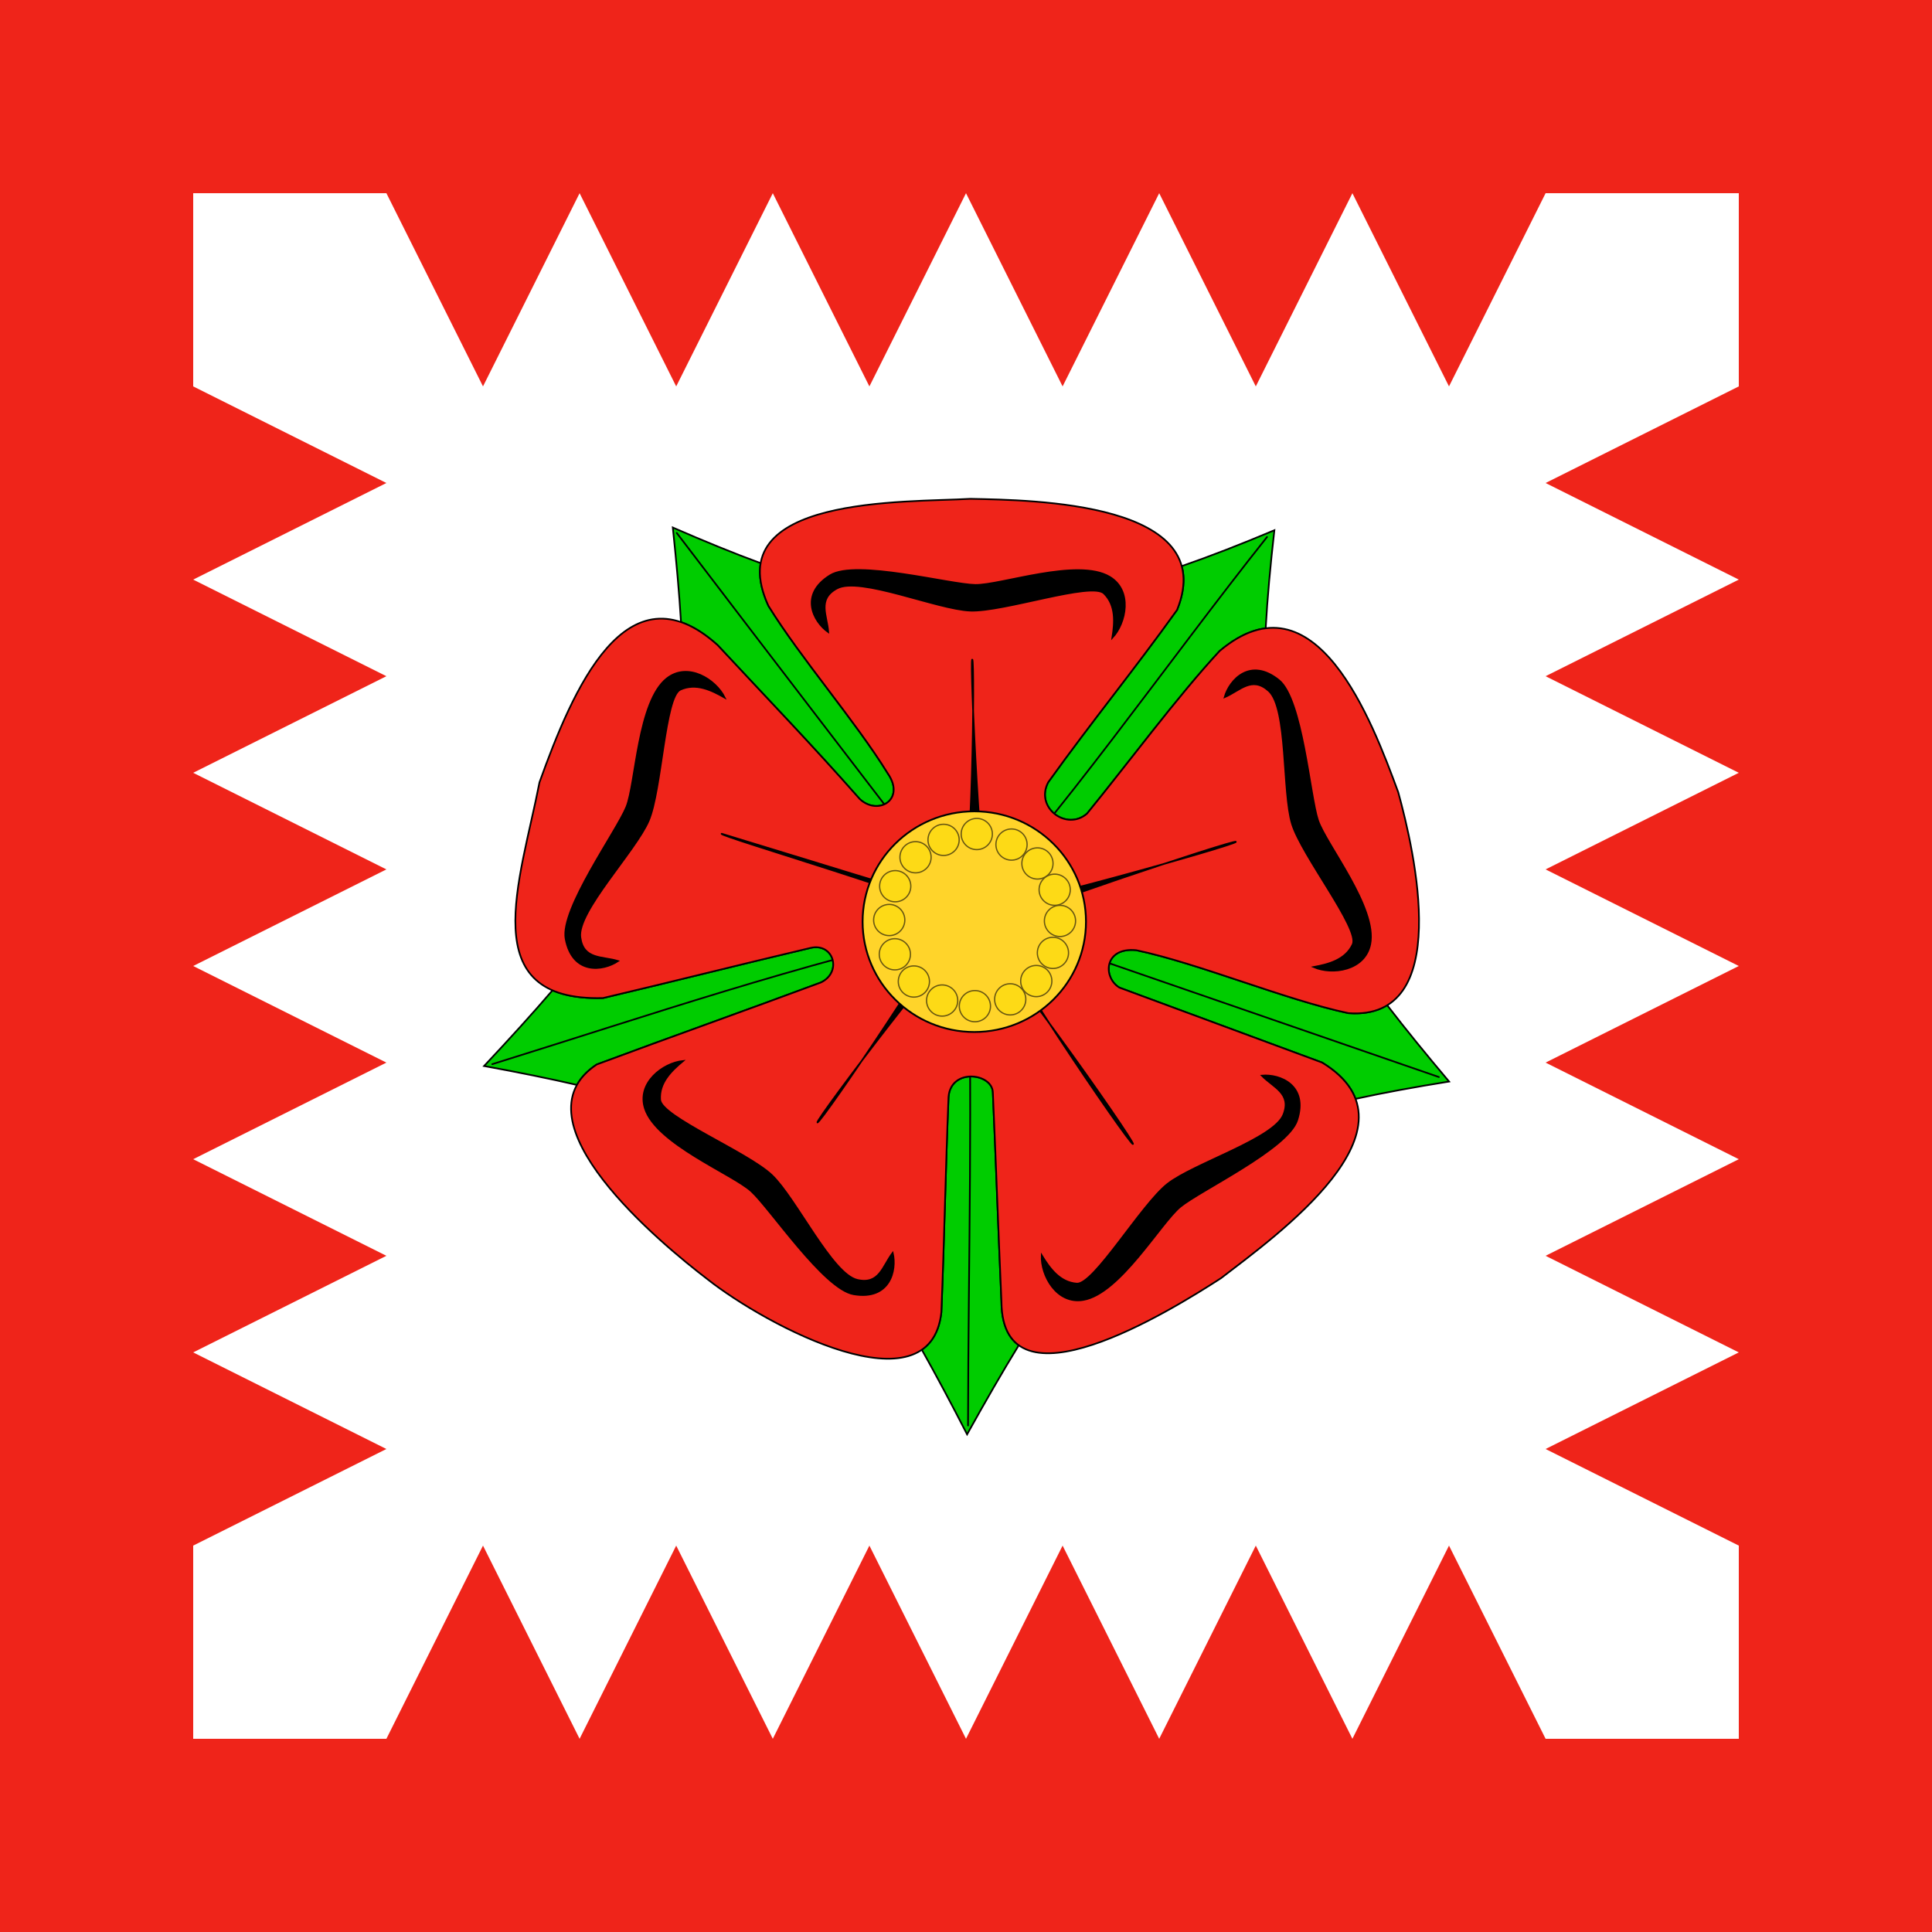 <?xml version="1.0" encoding="UTF-8" standalone="no"?>
<!-- Created with Inkscape (http://www.inkscape.org/) -->
<svg
   xmlns:dc="http://purl.org/dc/elements/1.1/"
   xmlns:cc="http://creativecommons.org/ns#"
   xmlns:rdf="http://www.w3.org/1999/02/22-rdf-syntax-ns#"
   xmlns:svg="http://www.w3.org/2000/svg"
   xmlns="http://www.w3.org/2000/svg"
   xmlns:sodipodi="http://sodipodi.sourceforge.net/DTD/sodipodi-0.dtd"
   xmlns:inkscape="http://www.inkscape.org/namespaces/inkscape"
   version="1.0"
   width="800"
   height="800"
   id="svg2"
   sodipodi:version="0.32"
   inkscape:version="0.46"
   sodipodi:docname="Princely standard of Schaumbourg-Lippe (1911-1918).svg"
   inkscape:output_extension="org.inkscape.output.svg.inkscape">
  <rect width="100%" height="100%" fill="#333333" stroke="none"/>
  <sodipodi:namedview
     inkscape:window-height="808"
     inkscape:window-width="1152"
     inkscape:pageshadow="2"
     inkscape:pageopacity="0.0"
     guidetolerance="10.0"
     gridtolerance="10.0"
     objecttolerance="10.0"
     borderopacity="1.0"
     bordercolor="#666666"
     pagecolor="#ffffff"
     id="base"
     showgrid="false"
     inkscape:zoom="0.5775"
     inkscape:cx="400"
     inkscape:cy="312.1893"
     inkscape:window-x="-4"
     inkscape:window-y="-4"
     inkscape:current-layer="g3800" />
  <defs
     id="defs5" />
  <rect
     style="fill:#ffffff;fill-opacity:1;stroke:none;stroke-width:1.1;stroke-linecap:square;stroke-miterlimit:10;stroke-dasharray:none;stroke-opacity:1"
     id="rect2600"
     y="40"
     x="40"
     height="720"
     width="720" />
  <path
     style="fill:#ef241a;fill-opacity:1;stroke:none;stroke-width:1.1;stroke-linecap:square;stroke-miterlimit:10;stroke-dasharray:none;stroke-opacity:1"
     id="rect2585"
     d="M 0,0 L 0,800 L 800,800 L 800,0 L 0,0 z M 80,80 L 160,80 L 200,160 L 240,80 L 280,160 L 320,80 L 360,160 L 400,80 L 440,160 L 480,80 L 520,160 L 560,80 L 600,160 L 640,80 L 720,80 L 720,160 L 640,200 L 720,240 L 640,280 L 720,320 L 640,360 L 720,400 L 640,440 L 720,480 L 640,520 L 720,560 L 640,600 L 720,640 L 720,720 L 640,720 L 600,640 L 560,720 L 520,640 L 480,720 L 440,640 L 400,720 L 360,640 L 320,720 L 280,640 L 240,720 L 200,640 L 160,720 L 80,720 L 80,640 L 160,600 L 80,560 L 160,520 L 80,480 L 160,440 L 80,400 L 160,360 L 80,320 L 160,280 L 80,240 L 160,200 L 80,160 L 80,80 z" />
  <g
     id="g2445"
     transform="matrix(5.651,0,0,5.651,198.022,101.975)">
    <g
       id="g2420">
      <g
         style="opacity:1"
         id="rose"
         transform="matrix(0.701,0,0,0.701,3.032,22.313)" />
    </g>
    <g
       id="g3800"
       transform="translate(8.2671032e-2,0)">
      <g
         id="g3830"
         transform="translate(0,-3.263)">
        <path
           transform="matrix(0.198,0,0,0.198,3.032,22.313)"
           style="opacity:1;fill:#00cc00;fill-opacity:1;fill-rule:evenodd;stroke:#000000;stroke-width:0.626;stroke-linecap:round;stroke-linejoin:miter;marker-start:none;stroke-miterlimit:4;stroke-dasharray:none;stroke-opacity:1;display:inline"
           id="kelchblaetter"
           d="M 56.281,7.875 C 57.633,20.726 58.675,32.291 59.312,42.875 C 63.559,44.332 68.054,47.068 72.844,51.375 C 91.693,71.677 107.12,87.573 125.469,108.375 C 132.255,114.667 142.557,108.583 135.844,98.875 C 123.781,79.365 103.719,56.354 91.656,36.844 C 88.82,30.63 88.016,25.43 88.781,21.062 C 78.56,17.297 67.822,12.898 56.281,7.875 z M 278.906,8.875 C 266.676,14.019 255.335,18.442 244.625,22.156 C 245.854,26.668 245.454,32.017 242.906,38.344 C 226.844,60.771 211.281,79.698 195.219,102.125 C 190.156,111.552 202.048,120.357 209.594,113.719 C 224.407,95.581 243.135,70.286 258.656,53.562 C 264.762,48.421 270.43,45.816 275.688,45.156 C 276.308,34.115 277.398,22.138 278.906,8.875 z M 108.812,163.219 C 108.319,163.248 107.787,163.312 107.25,163.438 C 79.656,169.953 58.062,175.484 30.469,182 C 22.57,182.22 16.442,181.189 11.75,179.156 C 4.359,187.761 -4.035,196.992 -13.562,207.156 C -0.968,209.469 10.402,211.758 20.812,214.156 C 22.342,211.393 24.716,208.847 28.125,206.594 C 57.109,195.812 82.078,187.031 111.062,176.25 C 118.548,172.705 116.218,162.784 108.812,163.219 z M 225.656,164.219 C 215.754,164.488 215.707,174.591 221.531,178.125 C 246.536,187.37 271.557,196.63 296.562,205.875 C 303.238,209.954 307.141,214.501 308.938,219.312 C 319.408,217.033 330.884,214.938 343.562,212.906 C 334.998,202.751 327.406,193.43 320.656,184.656 C 316.975,186.906 312.276,188.029 306.312,187.594 C 283.182,182.729 250.911,169.146 227.781,164.281 C 227.032,164.207 226.316,164.201 225.656,164.219 z M 166.75,211.031 C 162.782,211.005 158.726,213.231 158.312,218.625 C 157.193,246.438 156.776,270.5 155.656,298.312 C 154.907,305.03 152.316,309.473 148.438,312.156 C 153.746,321.599 159.281,331.96 165.188,343.469 C 171.975,331.282 178.248,320.356 184.312,310.5 C 180.359,307.643 177.97,302.541 177.906,294.406 C 176.677,266.74 175.948,244.573 174.719,216.906 C 174.604,213.323 170.718,211.058 166.75,211.031 z" />
        <path
           transform="matrix(0.701,0,0,0.701,3.032,22.313)"
           style="opacity:1;fill:none;fill-opacity:1;fill-rule:evenodd;stroke:#000000;stroke-width:0.177;stroke-linecap:round;stroke-linejoin:miter;marker-start:none;stroke-miterlimit:4;stroke-dasharray:none;stroke-opacity:1;display:inline"
           id="path3203"
           d="M 46.757,96.086 C 46.781,78.401 47.298,61.564 46.687,43.879 C 28.226,48.105 13.998,53.036 -2.981,58.32 M 95.973,59.665 L 47.685,42.993 M 16.307,2.79 C 26.68,16.412 36.347,28.976 46.72,42.528 C 55.714,33.426 67.58,16.319 78.011,3.214" />
        <path
           transform="matrix(0.198,0,0,0.198,3.032,22.313)"
           style="opacity:1;fill:#ef241a;fill-opacity:1;stroke:#000000;stroke-width:0.626;stroke-miterlimit:4;stroke-dasharray:none;stroke-opacity:1"
           id="bluetenblaetter"
           d="M 158.318,218.612 C 159.145,207.824 174.49,209.74 174.719,216.906 C 175.948,244.573 176.677,266.74 177.906,294.406 C 178.237,336.317 240.39,297.822 259.161,285.672 C 279.209,270.195 335.929,229.93 296.562,205.875 C 271.557,196.63 246.552,187.385 221.547,178.141 C 215.335,174.371 215.792,163.1 227.775,164.293 C 250.906,169.157 283.182,182.729 306.312,187.594 C 345.285,190.44 330.796,127.811 324.738,105.816 C 315.047,79.505 294.182,23.65 258.656,53.562 C 243.135,70.286 224.407,95.596 209.594,113.734 C 202.048,120.373 190.156,111.552 195.219,102.125 C 211.281,79.698 226.844,60.771 242.906,38.344 C 258.947,-1.486 189.712,-2.271 166.375,-2.75 C 142.532,-1.335 72.984,-4.068 91.656,36.844 C 103.719,56.354 123.781,79.365 135.844,98.875 C 142.557,108.583 132.271,114.67 125.484,108.379 C 107.135,87.577 91.701,71.689 72.852,51.387 C 39.042,20.988 19.22,67.96 6.943,102.163 C -0.171,138.858 -17.412,183.336 30.469,182 C 58.062,175.484 79.656,169.969 107.25,163.453 C 115.844,161.437 119.062,172.469 111.078,176.25 C 82.094,187.031 57.109,195.812 28.125,206.594 C -3.417,227.442 52.31,273.231 69.156,286.1 C 91.139,303.421 151.531,335.403 155.666,298.317 C 156.786,270.504 157.199,246.424 158.318,218.612 z" />
        <path
           transform="matrix(0.701,0,0,0.701,3.032,22.313)"
           style="opacity:1;fill:#000000;fill-opacity:1;fill-rule:evenodd;stroke:#000000;stroke-width:0.175;stroke-linecap:round;stroke-linejoin:round;stroke-miterlimit:4;stroke-dasharray:none;stroke-opacity:1;display:inline"
           id="path3272"
           d="M 46.087,40.831 C 47.18,39.684 47.486,16.029 47.197,16.029 C 46.907,16.029 48.126,41.288 48.994,41.822 C 49.897,42.378 74.848,35.368 74.752,35.078 C 74.655,34.789 50.365,42.918 49.525,43.827 C 48.64,44.784 63.709,66.862 63.998,66.669 C 64.288,66.476 48.543,44.121 47.097,44.217 C 45.892,44.217 30.821,64.122 31.014,64.411 C 31.303,64.604 45.453,43.8 44.972,42.643 C 44.586,41.487 20.519,34.428 21,34.233 C 44.208,41.297 45.107,41.86 46.087,40.831 z" />
        <circle
           sodipodi:ry="11"
           sodipodi:rx="11"
           sodipodi:cy="44"
           sodipodi:cx="47"
           style="opacity:1;fill:#ffd42a;fill-opacity:1;stroke:#000000;stroke-width:0.177"
           id="butzen"
           transform="matrix(0.744,0,0,0.735,1.299,20.413)"
           r="11"
           cy="44"
           cx="47" />
        <g
           style="opacity:0.6;fill-rule:evenodd;display:inline"
           id="staubgefaesse"
           transform="matrix(7.2982069e-2,0,0,7.2982069e-2,1.283,23.197)">
          <path
             style="opacity:1;fill:#fcdd09;fill-opacity:1;stroke:#000000;stroke-width:1.457;stroke-linecap:round;stroke-miterlimit:4;stroke-dasharray:none;stroke-opacity:1"
             id="path3240"
             transform="matrix(0.87,0,0,0.87,64.242,-36.248)"
             d="M 498,406 C 498,415.941 489.941,424 480,424 C 470.059,424 462,415.941 462,406 C 462,396.059 470.059,388 480,388 C 489.941,388 498,396.059 498,406 z" />
          <path
             style="opacity:1;fill:#fcdd09;fill-opacity:1;stroke:#000000;stroke-width:1.457;stroke-linecap:round;stroke-miterlimit:4;stroke-dasharray:none;stroke-opacity:1"
             id="path3242"
             transform="matrix(0.87,0,0,0.87,99.112,-25.662)"
             d="M 498,406 C 498,415.941 489.941,424 480,424 C 470.059,424 462,415.941 462,406 C 462,396.059 470.059,388 480,388 C 489.941,388 498,396.059 498,406 z" />
          <path
             style="opacity:1;fill:#fcdd09;fill-opacity:1;stroke:#000000;stroke-width:1.457;stroke-linecap:round;stroke-miterlimit:4;stroke-dasharray:none;stroke-opacity:1"
             id="path3244"
             transform="matrix(0.87,0,0,0.87,125.154,-6.691)"
             d="M 498,406 C 498,415.941 489.941,424 480,424 C 470.059,424 462,415.941 462,406 C 462,396.059 470.059,388 480,388 C 489.941,388 498,396.059 498,406 z" />
          <path
             style="opacity:1;fill:#fcdd09;fill-opacity:1;stroke:#000000;stroke-width:1.457;stroke-linecap:round;stroke-miterlimit:4;stroke-dasharray:none;stroke-opacity:1"
             id="path3246"
             transform="matrix(0.87,0,0,0.87,142.468,19.694)"
             d="M 498,406 C 498,415.941 489.941,424 480,424 C 470.059,424 462,415.941 462,406 C 462,396.059 470.059,388 480,388 C 489.941,388 498,396.059 498,406 z" />
          <path
             style="opacity:1;fill:#fcdd09;fill-opacity:1;stroke:#000000;stroke-width:1.457;stroke-linecap:round;stroke-miterlimit:4;stroke-dasharray:none;stroke-opacity:1"
             id="path3248"
             transform="matrix(0.87,0,0,0.87,147.781,51.028)"
             d="M 498,406 C 498,415.941 489.941,424 480,424 C 470.059,424 462,415.941 462,406 C 462,396.059 470.059,388 480,388 C 489.941,388 498,396.059 498,406 z" />
          <path
             style="opacity:1;fill:#fcdd09;fill-opacity:1;stroke:#000000;stroke-width:1.457;stroke-linecap:round;stroke-miterlimit:4;stroke-dasharray:none;stroke-opacity:1"
             id="path3250"
             transform="matrix(0.87,0,0,0.87,140.71,83.091)"
             d="M 498,406 C 498,415.941 489.941,424 480,424 C 470.059,424 462,415.941 462,406 C 462,396.059 470.059,388 480,388 C 489.941,388 498,396.059 498,406 z" />
          <path
             style="opacity:1;fill:#fcdd09;fill-opacity:1;stroke:#000000;stroke-width:1.457;stroke-linecap:round;stroke-miterlimit:4;stroke-dasharray:none;stroke-opacity:1"
             id="path3252"
             transform="matrix(0.87,0,0,0.87,123.982,111.375)"
             d="M 498,406 C 498,415.941 489.941,424 480,424 C 470.059,424 462,415.941 462,406 C 462,396.059 470.059,388 480,388 C 489.941,388 498,396.059 498,406 z" />
          <path
             style="opacity:1;fill:#fcdd09;fill-opacity:1;stroke:#000000;stroke-width:1.457;stroke-linecap:round;stroke-miterlimit:4;stroke-dasharray:none;stroke-opacity:1"
             id="path3254"
             transform="matrix(0.87,0,0,0.87,97.819,129.739)"
             d="M 498,406 C 498,415.941 489.941,424 480,424 C 470.059,424 462,415.941 462,406 C 462,396.059 470.059,388 480,388 C 489.941,388 498,396.059 498,406 z" />
          <path
             style="opacity:1;fill:#fcdd09;fill-opacity:1;stroke:#000000;stroke-width:1.457;stroke-linecap:round;stroke-miterlimit:4;stroke-dasharray:none;stroke-opacity:1"
             id="path3256"
             transform="matrix(0.87,0,0,0.87,62.364,136.588)"
             d="M 498,406 C 498,415.941 489.941,424 480,424 C 470.059,424 462,415.941 462,406 C 462,396.059 470.059,388 480,388 C 489.941,388 498,396.059 498,406 z" />
          <path
             style="opacity:1;fill:#fcdd09;fill-opacity:1;stroke:#000000;stroke-width:1.457;stroke-linecap:round;stroke-miterlimit:4;stroke-dasharray:none;stroke-opacity:1"
             id="path3258"
             transform="matrix(0.87,0,0,0.87,29.473,130.931)"
             d="M 498,406 C 498,415.941 489.941,424 480,424 C 470.059,424 462,415.941 462,406 C 462,396.059 470.059,388 480,388 C 489.941,388 498,396.059 498,406 z" />
          <path
             style="opacity:1;fill:#fcdd09;fill-opacity:1;stroke:#000000;stroke-width:1.457;stroke-linecap:round;stroke-miterlimit:4;stroke-dasharray:none;stroke-opacity:1"
             id="path3260"
             transform="matrix(0.87,0,0,0.87,1.088,111.839)"
             d="M 498,406 C 498,415.941 489.941,424 480,424 C 470.059,424 462,415.941 462,406 C 462,396.059 470.059,388 480,388 C 489.941,388 498,396.059 498,406 z" />
          <path
             style="opacity:1;fill:#fcdd09;fill-opacity:1;stroke:#000000;stroke-width:1.457;stroke-linecap:round;stroke-miterlimit:4;stroke-dasharray:none;stroke-opacity:1"
             id="path3262"
             transform="matrix(0.87,0,0,0.87,-18.004,84.505)"
             d="M 498,406 C 498,415.941 489.941,424 480,424 C 470.059,424 462,415.941 462,406 C 462,396.059 470.059,388 480,388 C 489.941,388 498,396.059 498,406 z" />
          <path
             style="opacity:1;fill:#fcdd09;fill-opacity:1;stroke:#000000;stroke-width:1.457;stroke-linecap:round;stroke-miterlimit:4;stroke-dasharray:none;stroke-opacity:1"
             id="path3264"
             transform="matrix(0.87,0,0,0.87,-23.661,50.099)"
             d="M 498,406 C 498,415.941 489.941,424 480,424 C 470.059,424 462,415.941 462,406 C 462,396.059 470.059,388 480,388 C 489.941,388 498,396.059 498,406 z" />
          <path
             style="opacity:1;fill:#fcdd09;fill-opacity:1;stroke:#000000;stroke-width:1.457;stroke-linecap:round;stroke-miterlimit:4;stroke-dasharray:none;stroke-opacity:1"
             id="path3266"
             transform="matrix(0.87,0,0,0.87,-17.64,16.158)"
             d="M 498,406 C 498,415.941 489.941,424 480,424 C 470.059,424 462,415.941 462,406 C 462,396.059 470.059,388 480,388 C 489.941,388 498,396.059 498,406 z" />
          <path
             style="opacity:1;fill:#fcdd09;fill-opacity:1;stroke:#000000;stroke-width:1.457;stroke-linecap:round;stroke-miterlimit:4;stroke-dasharray:none;stroke-opacity:1"
             id="path3268"
             transform="matrix(0.87,0,0,0.87,2.745,-12.934)"
             d="M 498,406 C 498,415.941 489.941,424 480,424 C 470.059,424 462,415.941 462,406 C 462,396.059 470.059,388 480,388 C 489.941,388 498,396.059 498,406 z" />
          <path
             style="opacity:1;fill:#fcdd09;fill-opacity:1;stroke:#000000;stroke-width:1.457;stroke-linecap:round;stroke-miterlimit:4;stroke-dasharray:none;stroke-opacity:1"
             id="path3270"
             transform="matrix(0.87,0,0,0.87,30.908,-30.369)"
             d="M 498,406 C 498,415.941 489.941,424 480,424 C 470.059,424 462,415.941 462,406 C 462,396.059 470.059,388 480,388 C 489.941,388 498,396.059 498,406 z" />
        </g>
        <g
           id="g3506"
           transform="matrix(0.701,0,0,0.701,-11.34,13.14)">
          <path
             style="opacity:1;fill:#000000;fill-opacity:1;fill-rule:evenodd;stroke:#000000;stroke-width:0.177;stroke-linecap:round;stroke-linejoin:miter;stroke-miterlimit:4;stroke-dasharray:none;stroke-opacity:1;display:inline"
             id="path3274"
             d="M 82.348,26.823 C 82.589,25.261 82.75,23.46 81.473,22.196 C 80.199,20.935 70.965,24.134 67.488,23.995 C 64.01,23.856 55.936,20.382 53.556,21.672 C 51.459,22.809 52.531,24.512 52.644,26.237 C 51.104,25.153 49.586,22.316 52.856,20.3 C 55.545,18.641 65.349,21.275 68.021,21.314 C 70.692,21.353 78.716,18.481 82.05,20.46 C 84.479,21.901 83.777,25.288 82.348,26.823 z" />
          <path
             style="opacity:1;fill:#000000;fill-opacity:1;fill-rule:evenodd;stroke:#000000;stroke-width:0.177;stroke-linecap:round;stroke-linejoin:miter;stroke-miterlimit:4;stroke-dasharray:none;stroke-opacity:1;display:inline"
             id="path3276"
             d="M 41.818,33.087 C 40.445,32.305 38.819,31.512 37.184,32.253 C 35.55,32.993 35.243,42.76 33.872,45.959 C 32.501,49.158 26.374,55.46 26.73,58.145 C 27.044,60.509 29.017,60.116 30.669,60.625 C 29.106,61.677 25.915,62.083 25.198,58.309 C 24.608,55.204 30.568,46.987 31.558,44.505 C 32.548,42.023 32.729,33.503 35.767,31.094 C 37.98,29.34 40.894,31.204 41.818,33.087 z" />
          <path
             style="opacity:1;fill:#000000;fill-opacity:1;fill-rule:evenodd;stroke:#000000;stroke-width:0.177;stroke-linecap:round;stroke-linejoin:miter;stroke-miterlimit:4;stroke-dasharray:none;stroke-opacity:1;display:inline"
             id="path3280"
             d="M 37.471,71.071 C 36.258,72.084 34.948,73.33 35.071,75.122 C 35.194,76.911 44.24,80.609 46.758,83.011 C 49.277,85.412 53.044,93.354 55.683,93.958 C 58.008,94.489 58.329,92.503 59.383,91.133 C 59.823,92.965 59.089,96.097 55.302,95.451 C 52.187,94.92 46.567,86.466 44.587,84.671 C 42.608,82.877 34.687,79.733 33.491,76.044 C 32.619,73.358 35.384,71.279 37.471,71.071 z" />
          <path
             style="opacity:1;fill:#000000;fill-opacity:1;fill-rule:evenodd;stroke:#000000;stroke-width:0.177;stroke-linecap:round;stroke-linejoin:miter;stroke-miterlimit:4;stroke-dasharray:none;stroke-opacity:1;display:inline"
             id="path3282"
             d="M 74.961,91.389 C 75.788,92.735 76.832,94.212 78.623,94.348 C 80.411,94.485 85.376,86.068 88.116,83.922 C 90.856,81.776 99.258,79.195 100.236,76.67 C 101.098,74.446 99.179,73.843 97.976,72.602 C 99.851,72.43 102.845,73.609 101.659,77.263 C 100.684,80.269 91.507,84.609 89.446,86.31 C 87.384,88.01 83.13,95.394 79.307,96.045 C 76.524,96.52 74.865,93.484 74.961,91.389 z" />
          <path
             style="opacity:1;fill:#000000;fill-opacity:1;fill-rule:evenodd;stroke:#000000;stroke-width:0.177;stroke-linecap:round;stroke-linejoin:miter;stroke-miterlimit:4;stroke-dasharray:none;stroke-opacity:1;display:inline"
             id="path3284"
             d="M 103.395,61.253 C 104.949,60.962 106.701,60.515 107.469,58.892 C 108.236,57.271 102.152,49.623 101.129,46.297 C 100.105,42.971 100.701,34.202 98.693,32.385 C 96.924,30.785 95.674,32.361 94.085,33.041 C 94.596,31.228 96.767,28.854 99.755,31.268 C 102.213,33.254 102.984,43.376 103.834,45.91 C 104.684,48.443 110.058,55.057 109.299,58.86 C 108.746,61.629 105.318,62.092 103.395,61.253 z" />
        </g>
      </g>
    </g>
  </g>
</svg>
